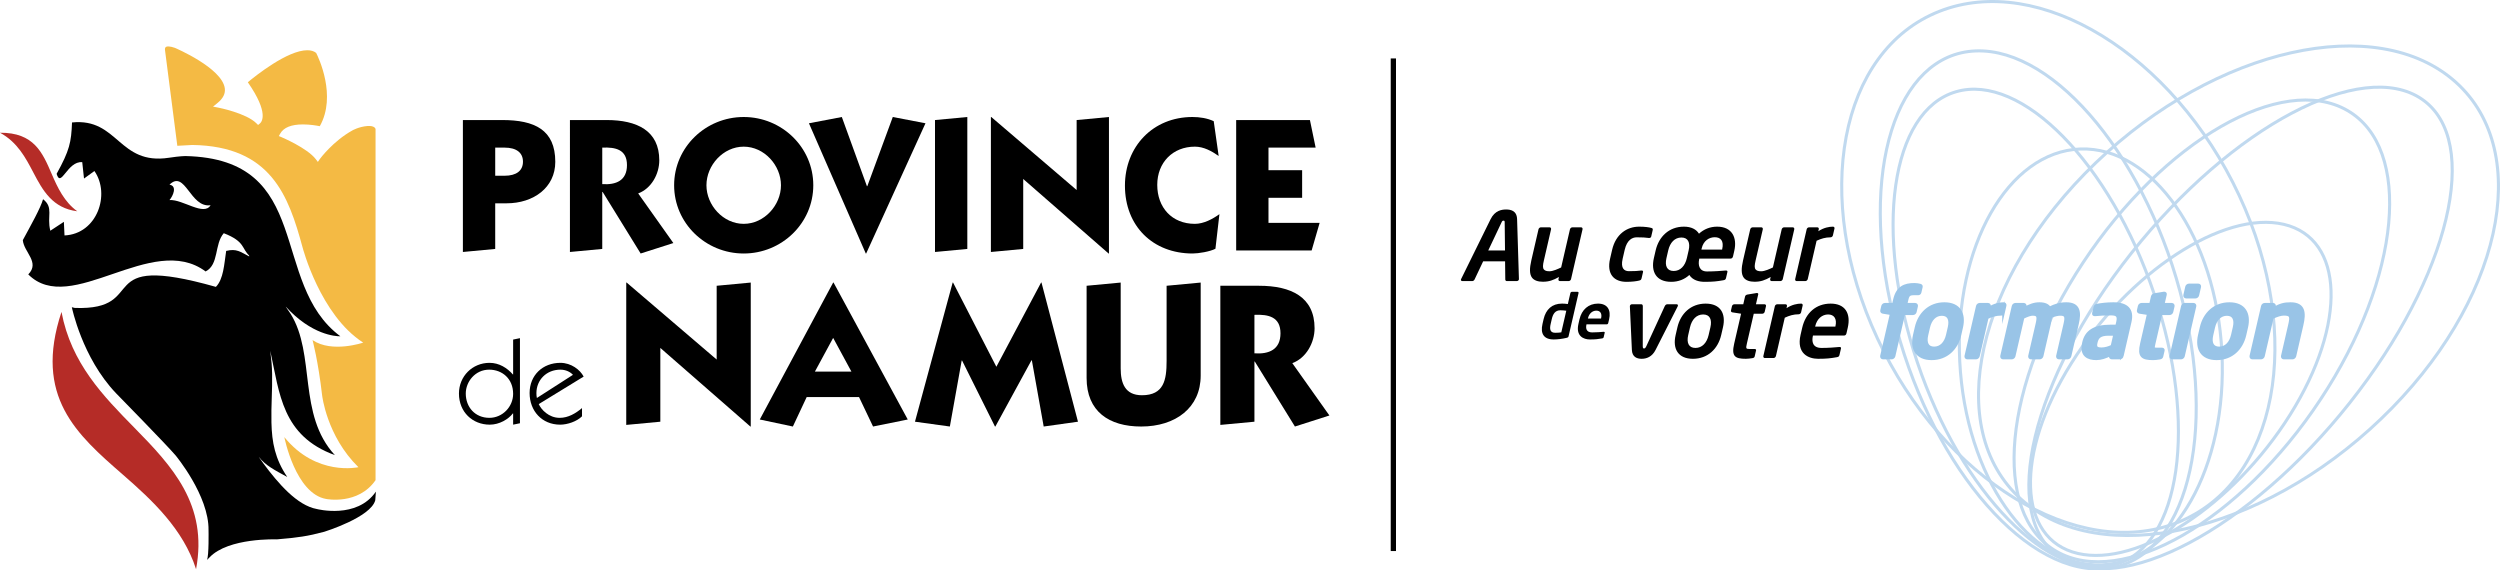 <svg
   xmlns:dc="http://purl.org/dc/elements/1.1/"
   xmlns:cc="http://creativecommons.org/ns#"
   xmlns:rdf="http://www.w3.org/1999/02/22-rdf-syntax-ns#"
   xmlns:svg="http://www.w3.org/2000/svg"
   xmlns="http://www.w3.org/2000/svg"
   xml:space="preserve"
   enable-background="new 0 0 1200 662"
   viewBox="0 0 941.708 214.887"
   y="0px"
   x="0px"
   id="Calque_1"
   version="1.1"><defs
     id="defs75" /><line
     style="fill:none;stroke:#000000;stroke-width:1.987"
     id="line2"
     y2="207.569"
     x2="524.857"
     y1="22.014"
     x1="524.857" /><path
     style="fill:#b52c27"
     id="path4"
     d="m 23.164,117.497 c -10.59,31.927 5.804,46.205 23.125,61.299 11.103,9.671 22.766,20.562 27.56,35.601 4.574,-24.261 -9.014,-38.8 -23.135,-53.178 -11.771,-11.984 -23.917,-24.351 -27.55,-43.722 z" /><path
     style="fill:#b52c27"
     id="path6"
     d="m 0,50 c 6.577,3.565 9.632,9.393 12.593,15.042 3.552,6.774 7.225,13.376 16.523,14.545 -4.876,-3.481 -7.455,-8.962 -9.658,-14.1 -3.438,-8.013 -6.69,-15.6 -19.458,-15.487 z" /><path
     style="fill:#f4ba44"
     id="path8"
     d="m 138.379,47.47 c -3.191,0.259 -5.606,1.639 -5.606,1.639 -7.332,4.055 -12.236,10.704 -12.295,10.791 l -0.743,1.085 -0.801,-1.043 c -3.216,-4.191 -12.816,-8.236 -12.913,-8.276 l -0.991,-0.415 0.528,-0.935 c 1.295,-2.289 4.172,-3.449 8.552,-3.449 2.662,0 5.17,0.433 6.348,0.67 6.45,-11.438 -0.517,-25.925 -1.369,-27.607 -0.862,-0.678 -1.957,-1.007 -3.339,-1.007 -7.454,0 -19.476,9.621 -22.402,12.059 8.133,11.68 5.21,14.998 4.527,15.552 l -0.667,0.543 -0.608,-0.608 c -3.867,-3.866 -14.234,-5.898 -14.339,-5.918 l -2.014,-0.388 1.594,-1.291 c 2.193,-1.775 3.119,-3.618 2.833,-5.636 -1.092,-7.677 -18.627,-15.137 -18.804,-15.211 -1.753,-0.623 -3.131,-0.703 -3.536,-0.191 -0.287,0.362 -0.209,1.048 -0.159,1.259 l 0.019,0.105 4.596,35.724 5.671,-0.314 c 29.625,0.455 36.233,19.142 41.496,38.534 0,0 6.633,25.529 22.85,35.917 0,0 -11.765,4.028 -19.078,-0.954 0,0 2.119,7.844 3.604,20.776 0,0 1.696,15.368 13.68,27.102 0,0 -15.808,3.596 -27.912,-11.335 0,0 4.163,21.33 15.801,23.313 0,0 12.034,2.381 18.562,-7.094 V 48.592 c -0.004,0 -0.237,-1.352 -3.085,-1.122 z" /><path
     id="path10"
     d="m 174.364,45.218 h 14.822 c 12.174,0 19.98,3.652 19.98,15.755 0,9.667 -8.164,15.611 -18.332,15.611 h -4.297 v 17.187 l -12.174,1.146 v -49.699 z m 12.174,20.983 h 3.509 c 4.512,0 6.945,-1.934 6.945,-5.299 0,-3.365 -2.434,-5.3 -6.945,-5.3 h -3.509 z" /><path
     id="path12"
     d="m 214.686,45.218 h 13.82 c 11.458,0 19.836,4.011 19.836,15.182 0,5.084 -2.936,10.599 -7.948,12.461 l 13.249,18.69 -12.318,3.938 -14.322,-23.202 h -0.143 v 21.483 l -12.174,1.146 z m 12.174,24.133 c 5.228,0.358 9.309,-1.36 9.309,-7.161 0,-5.872 -4.296,-6.803 -9.309,-6.588 z" /><path
     id="path14"
     d="m 306.353,69.782 c 0,14.322 -11.887,25.708 -26.21,25.708 -14.322,0 -26.209,-11.386 -26.209,-25.708 0,-14.322 11.887,-25.709 26.209,-25.709 14.323,0 26.21,11.386 26.21,25.709 z m -40.246,0 c 0,7.519 6.303,14.536 14.036,14.536 7.734,0 14.036,-7.018 14.036,-14.536 0,-7.52 -6.302,-14.538 -14.036,-14.538 -7.733,-10e-4 -14.036,7.018 -14.036,14.538 z" /><path
     id="path16"
     d="m 326.556,70.139 h 0.143 l 9.596,-26.066 12.317,2.363 -22.343,49.054 h -0.143 l -21.412,-49.054 12.388,-2.363 z" /><path
     id="path18"
     d="m 364.373,44.073 v 49.698 l -12.175,1.146 v -49.698 z" /><path
     id="path20"
     d="m 417.582,95.49 -32.152,-28.071 v 26.353 l -12.175,1.146 v -50.844 h 0.143 l 32.154,27.499 v -26.354 l 12.175,-1.146 v 51.417 z" /><path
     id="path22"
     d="m 459.05,58.753 c -2.649,-1.862 -5.657,-3.51 -8.951,-3.51 -8.308,0 -14.181,5.944 -14.181,14.395 0,8.522 5.514,14.68 14.181,14.68 3.294,0 6.659,-1.79 9.237,-3.652 l -1.503,13.033 c -2.007,1.074 -6.376,1.791 -8.596,1.791 -14.966,0 -25.492,-10.312 -25.492,-25.565 0,-14.681 10.526,-25.852 25.421,-25.852 2.723,0 5.586,0.43 8.021,1.575 z" /><path
     id="path24"
     d="m 465.645,94.344 v -49.126 h 27.784 l 2.148,10.384 h -17.76 v 8.521 h 12.675 v 10.384 h -12.675 v 9.452 h 19.264 l -3.007,10.385 z" /><path
     id="path26"
     d="m 193.288,127.911 2.568,-0.531 v 32.051 l -2.568,0.532 v -4.25 H 193.2 c -1.683,2.213 -5.092,4.25 -8.721,4.25 -6.464,0 -11.6,-4.737 -11.6,-11.733 0,-6.507 5.091,-11.554 11.51,-11.554 3.631,0 6.642,1.903 8.811,4.384 h 0.088 z m -9.031,11.333 c -5.268,0 -8.81,4.558 -8.81,8.985 0,5.181 3.542,9.165 8.897,9.165 4.958,0 8.942,-4.206 8.942,-9.032 0.002,-5.753 -4.159,-9.118 -9.029,-9.118 z" /><path
     id="path28"
     d="m 202.941,152.214 c 0.885,2.038 3.763,5.181 7.881,5.181 3.231,0 6.02,-1.682 8.41,-3.675 v 3.098 c -1.948,1.948 -5.489,3.146 -8.233,3.146 -6.862,0 -11.51,-5.182 -11.51,-11.91 0,-6.728 4.958,-11.377 11.599,-11.377 4.071,0 7.437,2.613 8.764,5.18 z m 12.882,-11.022 c -1.017,-1.104 -2.699,-1.947 -4.735,-1.947 -5.224,0 -9.031,3.85 -9.031,8.854 0,0.575 0.044,1.238 0.177,1.815 z" /><path
     id="path30"
     d="m 282.645,160.663 -33.91,-29.607 v 27.793 l -12.839,1.207 v -53.621 h 0.15 l 33.912,29 v -27.792 l 12.838,-1.208 v 54.229 h -0.151 z" /><path
     id="path32"
     d="m 313.988,106.435 27.946,51.583 -13.067,2.646 -5.286,-11.104 h -19.713 l -5.211,11.104 -12.462,-2.646 27.643,-51.583 z m -7.023,33.531 h 13.745 l -6.873,-12.687 z" /><path
     id="path34"
     d="m 392.158,106.435 h 0.152 l 13.744,52.414 -12.914,1.814 -4.456,-24.926 h -0.152 l -13.595,24.926 h -0.15 l -12.386,-24.851 h -0.15 l -4.457,24.851 -13.142,-1.814 14.2,-52.414 h 0.15 l 16.312,31.721 z" /><path
     id="path36"
     d="m 452.277,141.478 c 0,12.085 -9.439,19.186 -22.431,19.186 -12.084,0 -20.542,-5.665 -20.542,-18.279 v -34.741 l 12.84,-1.208 v 32.324 c 0,5.514 1.587,10.121 8.005,10.121 8.308,0 9.29,-5.816 9.29,-12.915 v -28.322 l 12.838,-1.208 z" /><path
     id="path38"
     d="m 459.68,107.643 h 14.577 c 12.084,0 20.921,4.229 20.921,16.012 0,5.36 -3.097,11.178 -8.383,13.142 l 13.971,19.712 -12.99,4.155 -15.104,-24.472 h -0.15 v 22.657 l -12.841,1.207 v -52.413 z m 12.841,25.452 c 5.512,0.377 9.818,-1.435 9.818,-7.554 0,-6.191 -4.532,-7.174 -9.818,-6.946 z" /><path
     id="path40"
     d="m 62.291,167.64 m 79.302,17.543 c -7.138,10.468 -22.199,6.565 -22.199,6.565 -7.498,-1.32 -14.718,-9.803 -20.165,-17.154 l -1.744,-2.46 c 0.096,0.125 0.202,0.246 0.299,0.369 l -0.299,-0.425 c 2.503,3.27 5.95,4.978 10.714,7.586 -4.604,-6.815 -5.781,-12.992 -5.954,-20.529 -0.146,-6.123 0.372,-12.305 0.257,-18.257 -0.028,-1.376 -0.089,-2.739 -0.201,-4.083 l -0.486,-4.564 c 0.003,0.017 0.007,0.031 0.011,0.045 l -0.012,-0.098 c 3.51,16.098 4.422,32.014 24.326,39.258 -14.135,-15.305 -7.143,-37.969 -16.694,-53.255 l -1.805,-2.632 c 0.042,0.048 0.084,0.084 0.126,0.132 l -0.126,-0.186 c 9.719,10.69 18.822,11.176 20.389,11.176 0.076,0 0.134,-0.004 0.173,-0.004 -26.978,-20.016 -9.628,-66.825 -58.385,-67.885 0,0 -2.015,0 -6.148,0.636 -19.063,2.934 -19.106,-15.09 -36.544,-13.289 -0.282,7.428 -0.9,10.518 -5.804,19.354 1.652,5.563 4.018,-4.899 9.656,-4.4 l 0.665,6.172 3.921,-2.832 c 6.092,8.735 1.057,23.702 -11.266,24.264 l -0.237,-5.131 -5.11,3.361 c -1.388,-5.549 1.368,-8.675 -2.729,-11.885 -0.979,3.422 -4.558,9.746 -7.627,15.42 0.379,4.545 6.546,8.34 2.052,12.909 16.031,16.103 46.592,-16.172 66.804,-1.105 5.112,-2.625 3.228,-10.285 6.839,-14.413 8.207,3.177 6.664,5.875 9.695,8.523 -0.104,-0.044 -0.193,-0.095 -0.3,-0.141 0.092,0.135 0.165,0.274 0.252,0.415 -3.429,-1.772 -4.8,-3.099 -8.744,-2.125 -0.758,5.055 -0.994,10.618 -3.871,13.548 -47.543,-13.446 -24.338,8.95 -53.132,7.929 l -1.132,-0.268 c 0,0 3.847,19.009 16.644,32.398 0,0 19.294,19.688 22.444,23.429 0,0 12.601,15.159 12.403,28.152 0,0 0.197,9.648 -0.59,11.223 l 0.983,-0.986 c 7.089,-7.48 25.329,-6.769 25.329,-6.769 7.809,-0.654 11.628,-1.177 17.896,-2.871 0,0 17.521,-5.443 19.188,-11.866 z M 63.844,75.365 c 1.342,-1.562 3.008,-5.302 0,-5.806 5.931,-5.802 7.787,8.89 15.483,7.742 -2.523,4.25 -10.463,-2.289 -15.483,-1.936 z" /><polygon
     transform="translate(-120.64,-202.986)"
     style="fill:#b13c3d"
     id="polygon42"
     points="633.509,392.104 633.525,392.137 633.525,392.12 " /><path
     style="fill:#b13c3d"
     id="path44"
     d="m 512.58,190.205 h 0.051 z" /><path
     style="fill:#b13c3d"
     id="path46"
     d="m 525.31,192.329 h 0.051 z" /><g
     transform="translate(-120.64,-202.986)"
     id="g70"><path
       style="fill:none;stroke:#c0d9ef;stroke-width:1.16;stroke-miterlimit:10"
       id="path48"
       d="m 932.044,313.591 c 16.581,49.169 10.063,94.847 -14.554,102.017 -24.614,7.17 -58.011,-26.88 -74.589,-76.052 -16.579,-49.169 -10.062,-94.845 14.552,-102.015 24.62,-7.169 58.015,26.879 74.591,76.05 z"
       stroke-miterlimit="10" /><path
       style="fill:none;stroke:#c0d9ef;stroke-width:1.16;stroke-miterlimit:10"
       id="path50"
       d="m 983.324,359.139 c -21.439,34.231 -57.265,57.645 -80.033,52.316 -22.766,-5.352 -23.842,-37.428 -2.403,-71.661 21.438,-34.229 57.262,-57.644 80.029,-52.3 22.77,5.343 23.846,37.423 2.407,71.645 z"
       stroke-miterlimit="10" /><path
       style="fill:none;stroke:#c0d9ef;stroke-width:1.16;stroke-miterlimit:10"
       id="path52"
       d="m 1005.679,354.812 c -37.742,47.581 -86.728,73.495 -109.405,57.873 -22.674,-15.62 -10.46,-66.854 27.283,-114.438 37.744,-47.583 86.728,-73.497 109.405,-57.88 22.676,15.625 10.46,66.862 -27.283,114.445 z"
       stroke-miterlimit="10" /><path
       style="fill:none;stroke:#c0d9ef;stroke-width:1.16;stroke-miterlimit:10"
       id="path54"
       d="m 943.067,317.678 c 12.986,53.876 -0.947,98.466 -31.128,99.593 -30.185,1.125 -65.185,-41.638 -78.169,-95.515 -12.99,-53.87 0.941,-98.464 31.125,-99.585 30.185,-1.13 65.181,41.631 78.172,95.507 z"
       stroke-miterlimit="10" /><path
       style="fill:none;stroke:#c0d9ef;stroke-width:1.16;stroke-miterlimit:10"
       id="path56"
       d="m 964.101,276.61 c 24.794,53.157 14.394,108.313 -23.232,123.191 -37.625,14.877 -88.227,-16.158 -113.019,-69.318 -24.794,-53.158 -14.389,-108.316 23.232,-123.194 37.624,-14.877 88.227,16.159 113.019,69.321 z"
       stroke-miterlimit="10" /><path
       style="fill:none;stroke:#c0d9ef;stroke-width:1.16;stroke-miterlimit:10"
       id="path58"
       d="m 1017.567,360.739 c -45.208,43.387 -105.914,56.961 -135.582,30.322 -29.669,-26.635 -17.071,-83.401 28.14,-126.786 45.209,-43.387 105.91,-56.963 135.581,-30.323 29.671,26.636 17.072,83.405 -28.139,126.787 z"
       stroke-miterlimit="10" /><path
       style="fill:none;stroke:#c0d9ef;stroke-width:1.16;stroke-miterlimit:10"
       id="path60"
       d="m 994.774,353.393 c -30.261,45.861 -74.827,71.503 -99.529,57.276 -24.701,-14.229 -20.193,-62.941 10.071,-108.802 30.266,-45.859 74.824,-71.504 99.525,-57.279 24.707,14.23 20.199,62.943 -10.067,108.805 z"
       stroke-miterlimit="10" /><path
       style="fill:none;stroke:#c0d9ef;stroke-width:1.16;stroke-miterlimit:10"
       id="path62"
       d="m 957.598,335.736 c 2.178,43.259 -18.171,79.093 -45.435,80.034 -27.271,0.937 -51.144,-33.367 -53.317,-76.624 -2.175,-43.262 18.169,-79.097 45.438,-80.037 27.27,-0.94 51.141,33.365 53.314,76.627 z"
       stroke-miterlimit="10" /><path
       style="fill:#99c4e7;stroke:#99c4e7;stroke-miterlimit:10"
       id="path64"
       d="m 985.091,337.096 2.702,-11.706 c 1.053,-4.559 0.816,-8.039 -4.352,-8.039 -2.372,0 -3.83,0.395 -6.219,1.721 l 0.173,-0.751 c 0.092,-0.396 -0.155,-0.719 -0.552,-0.719 h -3.122 c -0.395,0 -0.79,0.322 -0.88,0.719 l -4.336,18.775 c -0.091,0.396 0.148,0.755 0.542,0.755 h 3.299 c 0.397,0 0.804,-0.358 0.895,-0.755 l 3.334,-14.431 c 1.689,-0.794 3.135,-1.299 4.358,-1.299 2.765,0 2.847,0.899 2.124,4.023 l -2.703,11.706 c -0.091,0.396 0.148,0.755 0.543,0.755 h 3.301 c 0.398,10e-4 0.802,-0.357 0.893,-0.754 M 961.53,329.2 c -0.678,2.946 -2.449,4.851 -4.963,4.851 -2.515,0 -3.407,-1.904 -2.727,-4.851 l 0.673,-2.91 c 0.68,-2.946 2.448,-4.851 4.962,-4.851 2.519,0 3.407,1.904 2.726,4.851 z m 4.736,0 0.671,-2.91 c 1.188,-5.136 -0.877,-8.938 -6.515,-8.938 -5.638,0 -9.459,3.803 -10.643,8.938 l -0.674,2.91 c -1.184,5.135 0.877,8.939 6.517,8.939 5.64,0 9.459,-3.805 10.644,-8.939 m -23.156,7.896 4.339,-18.775 c 0.091,-0.396 -0.157,-0.719 -0.553,-0.719 h -3.301 c -0.395,0 -0.793,0.322 -0.883,0.719 l -4.336,18.775 c -0.092,0.396 0.149,0.755 0.544,0.755 h 3.3 c 0.395,0 0.8,-0.358 0.89,-0.755 m 5.398,-22.906 0.732,-3.159 c 0.091,-0.396 -0.16,-0.718 -0.554,-0.718 h -3.479 c -0.395,0 -0.828,0.321 -0.919,0.718 l -0.729,3.159 c -0.092,0.396 0.192,0.719 0.587,0.719 h 3.48 c 0.395,0 0.791,-0.323 0.882,-0.719 m -13.509,23.05 0.524,-2.262 c 0.082,-0.359 -0.162,-0.537 -0.629,-0.537 h -1.904 c -1.295,0 -1.351,-0.218 -0.936,-2.011 l 2.6,-11.273 h 3.231 c 0.397,0 0.796,-0.322 0.886,-0.717 l 0.492,-2.119 c 0.089,-0.396 -0.162,-0.719 -0.554,-0.719 h -3.231 l 0.854,-3.7 c 0.083,-0.357 -0.129,-0.537 -0.449,-0.537 h -0.146 l -3.469,0.576 c -0.411,0.069 -0.793,0.32 -0.884,0.717 l -0.679,2.944 h -3.375 c -0.395,0 -0.796,0.322 -0.887,0.719 l -0.372,1.614 c -0.091,0.396 0.174,0.646 0.554,0.72 l 3.258,0.502 -2.602,11.273 c -1.109,4.81 0.334,5.709 4.388,5.709 0.789,0 1.604,-0.108 2.498,-0.254 0.486,-0.071 0.748,-0.284 0.832,-0.645 m -18.814,-3.88 c -1.174,0.581 -2.601,1.012 -3.898,1.012 -1.796,0 -2.477,-0.466 -2.07,-2.226 l 0.033,-0.147 c 0.463,-2.011 1.424,-3.054 4.693,-3.054 h 2.262 z m 3.868,3.773 2.985,-12.925 c 1.058,-4.598 -1.217,-6.857 -6.316,-6.857 -2.481,0 -4.627,0.285 -6.129,0.573 -0.492,0.108 -0.766,0.358 -0.856,0.755 l -0.53,2.296 c -0.116,0.5 0.146,0.608 0.505,0.608 h 0.178 c 1.22,-0.145 3.62,-0.287 5.921,-0.287 2.122,0 3.028,0.575 2.491,2.912 l -0.367,1.581 h -2.263 c -6.248,0 -9.251,2.115 -10.195,6.209 l -0.029,0.147 c -1.119,4.847 1.844,5.993 4.822,5.993 1.727,0 3.548,-0.576 5.43,-1.58 l -0.132,0.574 c -0.09,0.395 0.159,0.718 0.554,0.718 h 3.05 c 0.39,10e-4 0.789,-0.322 0.881,-0.717 z m -19.672,-0.037 2.82,-12.209 c 0.971,-4.2 0.663,-7.536 -4.216,-7.536 -2.482,0 -4.239,0.61 -6.303,1.615 -0.594,-1.005 -1.781,-1.615 -3.824,-1.615 -2.123,0 -3.806,0.752 -5.536,1.721 l 0.175,-0.751 c 0.09,-0.396 -0.16,-0.719 -0.554,-0.719 h -3.12 c -0.396,0 -0.793,0.322 -0.886,0.719 l -4.335,18.775 c -0.091,0.396 0.148,0.755 0.543,0.755 h 3.301 c 0.396,0 0.801,-0.358 0.892,-0.755 l 3.35,-14.505 c 1.657,-0.791 2.828,-1.188 3.582,-1.188 2.009,0 2.312,0.718 1.675,3.483 l -2.82,12.209 c -0.091,0.396 0.147,0.755 0.544,0.755 h 3.3 c 0.395,0 0.801,-0.358 0.894,-0.755 l 2.817,-12.209 c 0.207,-0.898 0.379,-1.795 0.453,-2.586 1.451,-0.683 2.867,-0.897 3.551,-0.897 2.011,0 2.422,0.718 1.781,3.483 l -2.818,12.209 c -0.09,0.396 0.149,0.755 0.544,0.755 h 3.301 c 0.394,10e-4 0.799,-0.357 0.889,-0.754 m -25.037,-16.441 0.595,-2.585 c 0.091,-0.396 -0.158,-0.719 -0.553,-0.719 -1.434,0 -3.456,0.359 -5.533,1.725 l 0.178,-0.755 c 0.091,-0.396 -0.16,-0.719 -0.553,-0.719 h -3.121 c -0.396,0 -0.792,0.322 -0.885,0.719 l -4.335,18.775 c -0.091,0.396 0.148,0.755 0.543,0.755 h 3.301 c 0.396,0 0.801,-0.358 0.891,-0.755 l 3.333,-14.431 c 1.69,-0.791 3.314,-1.294 5.253,-1.294 0.396,0.001 0.795,-0.323 0.886,-0.716 z m -21.18,8.545 c -0.682,2.946 -2.449,4.851 -4.965,4.851 -2.516,0 -3.405,-1.904 -2.727,-4.851 l 0.674,-2.91 c 0.678,-2.946 2.449,-4.851 4.963,-4.851 2.516,0 3.407,1.904 2.725,4.851 z m 4.735,0 0.671,-2.91 c 1.185,-5.136 -0.877,-8.938 -6.52,-8.938 -5.636,0 -9.454,3.803 -10.64,8.938 l -0.672,2.91 c -1.188,5.135 0.877,8.939 6.514,8.939 5.64,0 9.461,-3.805 10.647,-8.939 m -14.989,-16.122 0.492,-2.118 c 0.074,-0.325 -0.246,-0.505 -0.516,-0.576 -0.649,-0.142 -1.225,-0.287 -2.087,-0.287 -3.732,0 -6.463,1.114 -7.534,5.747 l -0.408,1.759 h -3.196 c -0.395,0 -0.789,0.322 -0.882,0.719 l -0.38,1.651 c -0.094,0.395 0.182,0.608 0.56,0.683 l 3.077,0.502 -3.679,15.939 c -0.091,0.396 0.186,0.755 0.579,0.755 h 3.267 c 0.393,0 0.799,-0.358 0.891,-0.755 l 3.679,-15.939 h 3.449 c 0.395,0 0.783,-0.288 0.874,-0.682 l 0.498,-2.154 c 0.091,-0.396 -0.158,-0.719 -0.554,-0.719 h -3.447 l 0.406,-1.759 c 0.408,-1.762 0.896,-2.155 2.617,-2.155 h 1.615 c 0.252,-0.001 0.582,-0.181 0.679,-0.611"
       stroke-miterlimit="10" /><path
       id="path66"
       d="m 811.989,326.004 h -7.618 l 0.034,-0.143 c 0.655,-2.839 2.637,-4.423 4.864,-4.423 2.227,0 3.399,1.618 2.752,4.423 z m 4.199,2.474 0.463,-2.007 c 1.236,-5.354 -0.905,-9.12 -6.436,-9.12 -5.497,0 -9.43,3.517 -10.722,9.12 l -0.612,2.654 c -1.635,7.076 3.013,9.013 6.605,9.013 3.23,0 4.677,-0.18 7.105,-0.609 0.671,-0.109 0.836,-0.358 0.971,-0.935 l 0.545,-2.366 c 0.084,-0.359 -0.163,-0.539 -0.521,-0.539 h -0.107 c -1.54,0.144 -4.066,0.359 -6.688,0.359 -3.452,0 -3.743,-2.48 -3.262,-4.563 l 0.026,-0.11 h 11.709 c 0.503,0 0.794,-0.321 0.924,-0.897 m -17.115,-7.825 0.596,-2.585 c 0.089,-0.393 -0.159,-0.717 -0.554,-0.717 -1.437,0 -3.459,0.359 -5.532,1.724 l 0.174,-0.753 c 0.095,-0.396 -0.158,-0.722 -0.55,-0.722 h -3.122 c -0.395,0 -0.791,0.325 -0.887,0.722 l -4.332,18.772 c -0.091,0.396 0.148,0.756 0.544,0.756 h 3.3 c 0.396,0 0.801,-0.359 0.892,-0.756 l 3.331,-14.431 c 1.691,-0.787 3.314,-1.292 5.254,-1.292 0.396,0.001 0.792,-0.322 0.886,-0.718 z m -17.476,16.589 0.521,-2.262 c 0.086,-0.359 -0.163,-0.539 -0.629,-0.539 h -1.902 c -1.291,0 -1.35,-0.217 -0.936,-2.013 l 2.602,-11.271 h 3.232 c 0.396,0 0.791,-0.325 0.883,-0.72 l 0.489,-2.119 c 0.092,-0.394 -0.157,-0.719 -0.552,-0.719 h -3.234 l 0.857,-3.698 c 0.081,-0.357 -0.126,-0.538 -0.451,-0.538 h -0.143 l -3.472,0.576 c -0.409,0.069 -0.791,0.325 -0.881,0.716 l -0.68,2.944 h -3.376 c -0.396,0 -0.792,0.325 -0.882,0.719 l -0.374,1.617 c -0.092,0.396 0.173,0.646 0.552,0.717 l 3.258,0.505 -2.603,11.271 c -1.111,4.813 0.335,5.71 4.389,5.71 0.79,0 1.604,-0.108 2.5,-0.25 0.484,-0.072 0.75,-0.289 0.832,-0.646 m -17.351,-8.044 c -0.681,2.946 -2.447,4.851 -4.963,4.851 -2.518,0 -3.405,-1.904 -2.725,-4.851 l 0.673,-2.909 c 0.677,-2.943 2.448,-4.85 4.962,-4.85 2.516,0 3.405,1.906 2.726,4.85 z m 4.737,0 0.671,-2.909 c 1.185,-5.136 -0.882,-8.938 -6.518,-8.938 -5.64,0 -9.457,3.802 -10.645,8.938 l -0.67,2.909 c -1.188,5.139 0.877,8.94 6.516,8.94 5.638,0 9.459,-3.802 10.646,-8.94 m -16.307,-11.021 c 0.075,-0.323 -0.119,-0.577 -0.439,-0.577 h -3.592 c -0.325,0 -0.705,0.254 -0.922,0.719 l -6.919,15.043 c -0.303,0.683 -0.601,0.898 -0.889,0.898 -0.287,0 -0.491,-0.216 -0.476,-0.898 l 0.024,-15.043 c 0,-0.465 -0.228,-0.719 -0.552,-0.719 h -3.591 c -0.323,0 -0.631,0.254 -0.705,0.577 -0.019,0.07 -0.043,0.18 -0.023,0.25 l 0.751,16.336 c 0.105,2.656 1.844,3.375 3.674,3.375 1.833,0 3.938,-0.719 5.268,-3.375 l 8.297,-16.336 c 0.052,-0.07 0.078,-0.179 0.094,-0.25 m -28.947,4.791 h -4.95 l 0.022,-0.091 c 0.427,-1.848 1.715,-2.876 3.163,-2.876 1.445,0 2.208,1.053 1.787,2.876 z m 2.73,1.61 0.303,-1.304 c 0.803,-3.479 -0.591,-5.929 -4.187,-5.929 -3.57,0 -6.127,2.284 -6.968,5.929 L 715.209,325 c -1.062,4.597 1.958,5.855 4.294,5.855 2.102,0 3.038,-0.116 4.618,-0.396 0.436,-0.071 0.546,-0.232 0.63,-0.606 l 0.355,-1.541 c 0.056,-0.229 -0.104,-0.35 -0.34,-0.35 h -0.067 c -1.003,0.094 -2.644,0.236 -4.347,0.236 -2.244,0 -2.432,-1.614 -2.12,-2.97 l 0.019,-0.069 h 7.608 c 0.327,0.002 0.514,-0.207 0.6,-0.581 m -17.703,3.596 c -0.464,0.094 -1.438,0.165 -2.277,0.165 -2.011,0 -2.173,-1.427 -1.729,-3.339 l 0.414,-1.799 c 0.443,-1.916 1.262,-3.34 3.271,-3.34 0.56,0 1.572,0.071 2.203,0.165 z m 2.745,1.447 3.75,-16.244 c 0.061,-0.257 -0.104,-0.465 -0.358,-0.465 h -2.144 c -0.258,0 -0.517,0.208 -0.574,0.465 l -0.955,4.13 c -0.838,-0.116 -1.644,-0.161 -2.203,-0.161 -3.76,0 -6.089,2.214 -6.932,5.856 L 701.672,325 c -0.843,3.641 0.466,5.855 4.223,5.855 1.494,0 3.3,-0.234 4.834,-0.605 0.567,-0.139 0.692,-0.281 0.772,-0.629" /><path
       id="path68"
       d="m 811.061,291.667 0.596,-2.585 c 0.09,-0.393 -0.159,-0.718 -0.554,-0.718 -1.437,0 -3.457,0.359 -5.532,1.723 l 0.173,-0.752 c 0.096,-0.396 -0.155,-0.717 -0.549,-0.717 h -3.122 c -0.395,0 -0.793,0.32 -0.883,0.717 l -4.336,18.777 c -0.091,0.393 0.149,0.752 0.544,0.752 h 3.3 c 0.396,0 0.803,-0.359 0.892,-0.752 l 3.331,-14.436 c 1.692,-0.788 3.316,-1.293 5.254,-1.293 0.397,0.001 0.794,-0.319 0.886,-0.716 z m -18.887,16.483 4.337,-18.779 c 0.091,-0.394 -0.152,-0.752 -0.547,-0.752 h -3.299 c -0.396,0 -0.801,0.358 -0.892,0.752 l -3.315,14.366 c -1.133,0.537 -3.062,1.435 -4.393,1.435 -1.113,0 -1.678,-0.217 -2.079,-0.647 -0.543,-0.608 -0.446,-1.651 -0.032,-3.447 l 2.705,-11.706 c 0.089,-0.394 -0.149,-0.752 -0.544,-0.752 h -3.302 c -0.393,0 -0.801,0.358 -0.892,0.752 l -2.701,11.706 c -0.689,2.98 -0.734,5.208 0.285,6.535 0.799,1.04 2.271,1.505 4.068,1.505 2.299,0 3.903,-0.574 6.054,-1.794 l -0.189,0.827 c -0.094,0.393 0.155,0.715 0.55,0.715 h 3.302 c 0.395,0 0.791,-0.322 0.884,-0.719 z m -36.12,-7.941 c -0.681,2.948 -2.449,4.854 -4.966,4.854 -2.515,0 -3.402,-1.905 -2.722,-4.854 l 0.669,-2.903 c 0.681,-2.947 2.449,-4.852 4.966,-4.852 2.515,0 3.402,1.904 2.723,4.852 z m 13.269,-3.19 h -7.796 l 0.066,-0.287 0.052,-0.215 c 0.653,-2.842 2.792,-4.171 4.914,-4.171 2.227,0 3.526,1.366 2.796,4.53 z m 4.13,2.474 0.461,-2.007 c 1.171,-5.065 -0.906,-9.121 -6.438,-9.121 -2.656,0 -4.992,0.934 -6.859,2.653 -1.02,-1.647 -2.904,-2.653 -5.672,-2.653 -5.64,0 -9.457,3.803 -10.645,8.941 l -0.67,2.903 c -1.188,5.142 0.877,8.941 6.517,8.941 2.73,0 5.027,-0.93 6.841,-2.582 1.234,1.974 3.606,2.582 5.761,2.582 3.235,0 4.676,-0.178 7.108,-0.608 0.67,-0.108 0.833,-0.359 0.968,-0.931 l 0.505,-2.189 c 0.082,-0.359 -0.164,-0.539 -0.521,-0.539 h -0.104 c -1.542,0.146 -4.428,0.359 -7.052,0.359 -2.944,0 -3.404,-2.373 -2.986,-4.494 0.01,-0.034 0.025,-0.104 0.033,-0.143 0.019,-0.071 0.034,-0.144 0.049,-0.217 h 11.779 c 0.499,0.001 0.79,-0.319 0.925,-0.895 m -34.442,8.261 0.539,-2.332 c 0.083,-0.359 -0.162,-0.539 -0.521,-0.539 h -0.108 c -1.478,0.18 -2.357,0.251 -4.69,0.251 -1.688,0 -3.223,-0.969 -2.363,-4.704 l 0.771,-3.34 c 0.864,-3.735 2.848,-4.709 4.533,-4.709 2.336,0 3.181,0.073 4.576,0.252 h 0.108 c 0.357,0 0.687,-0.179 0.768,-0.538 l 0.54,-2.33 c 0.133,-0.574 0.039,-0.791 -0.54,-0.933 -0.773,-0.217 -2.333,-0.468 -4.523,-0.468 -4.669,0 -8.845,2.87 -10.198,8.726 l -0.771,3.34 c -1.351,5.854 1.505,8.721 6.17,8.721 2.19,0 3.863,-0.249 4.739,-0.466 0.644,-0.143 0.836,-0.355 0.97,-0.931 m -26.594,0.396 4.339,-18.779 c 0.091,-0.394 -0.152,-0.752 -0.544,-0.752 h -3.302 c -0.395,0 -0.801,0.358 -0.891,0.752 l -3.316,14.366 c -1.133,0.537 -3.062,1.435 -4.391,1.435 -1.116,0 -1.68,-0.217 -2.081,-0.647 -0.543,-0.608 -0.446,-1.651 -0.028,-3.447 l 2.699,-11.706 c 0.093,-0.394 -0.146,-0.752 -0.543,-0.752 h -3.299 c -0.395,0 -0.803,0.358 -0.893,0.752 l -2.702,11.706 c -0.689,2.98 -0.734,5.208 0.285,6.535 0.799,1.04 2.271,1.505 4.07,1.505 2.297,0 3.901,-0.574 6.053,-1.794 l -0.19,0.827 c -0.091,0.393 0.155,0.715 0.554,0.715 h 3.298 c 0.396,0 0.793,-0.322 0.882,-0.719 z m -24.864,-10.807 h -6.322 l 5.051,-10.664 c 0.207,-0.433 0.346,-0.574 0.705,-0.574 0.359,0 0.437,0.142 0.444,0.574 z m 5.238,10.911 c 0.006,-0.037 -0.014,-0.108 0.005,-0.18 l -0.691,-22.508 c -0.092,-3.342 -2.603,-3.665 -4.146,-3.665 -1.543,0 -4.204,0.323 -5.838,3.665 l -11.085,22.508 c -0.018,0.071 -0.068,0.143 -0.077,0.18 -0.081,0.359 0.146,0.61 0.504,0.61 h 3.809 c 0.32,0 0.676,-0.288 0.821,-0.61 l 3.227,-6.821 h 8.26 l 0.078,6.821 c -0.004,0.322 0.217,0.61 0.54,0.61 h 3.809 c 0.356,0.001 0.701,-0.25 0.784,-0.61" /></g></svg>